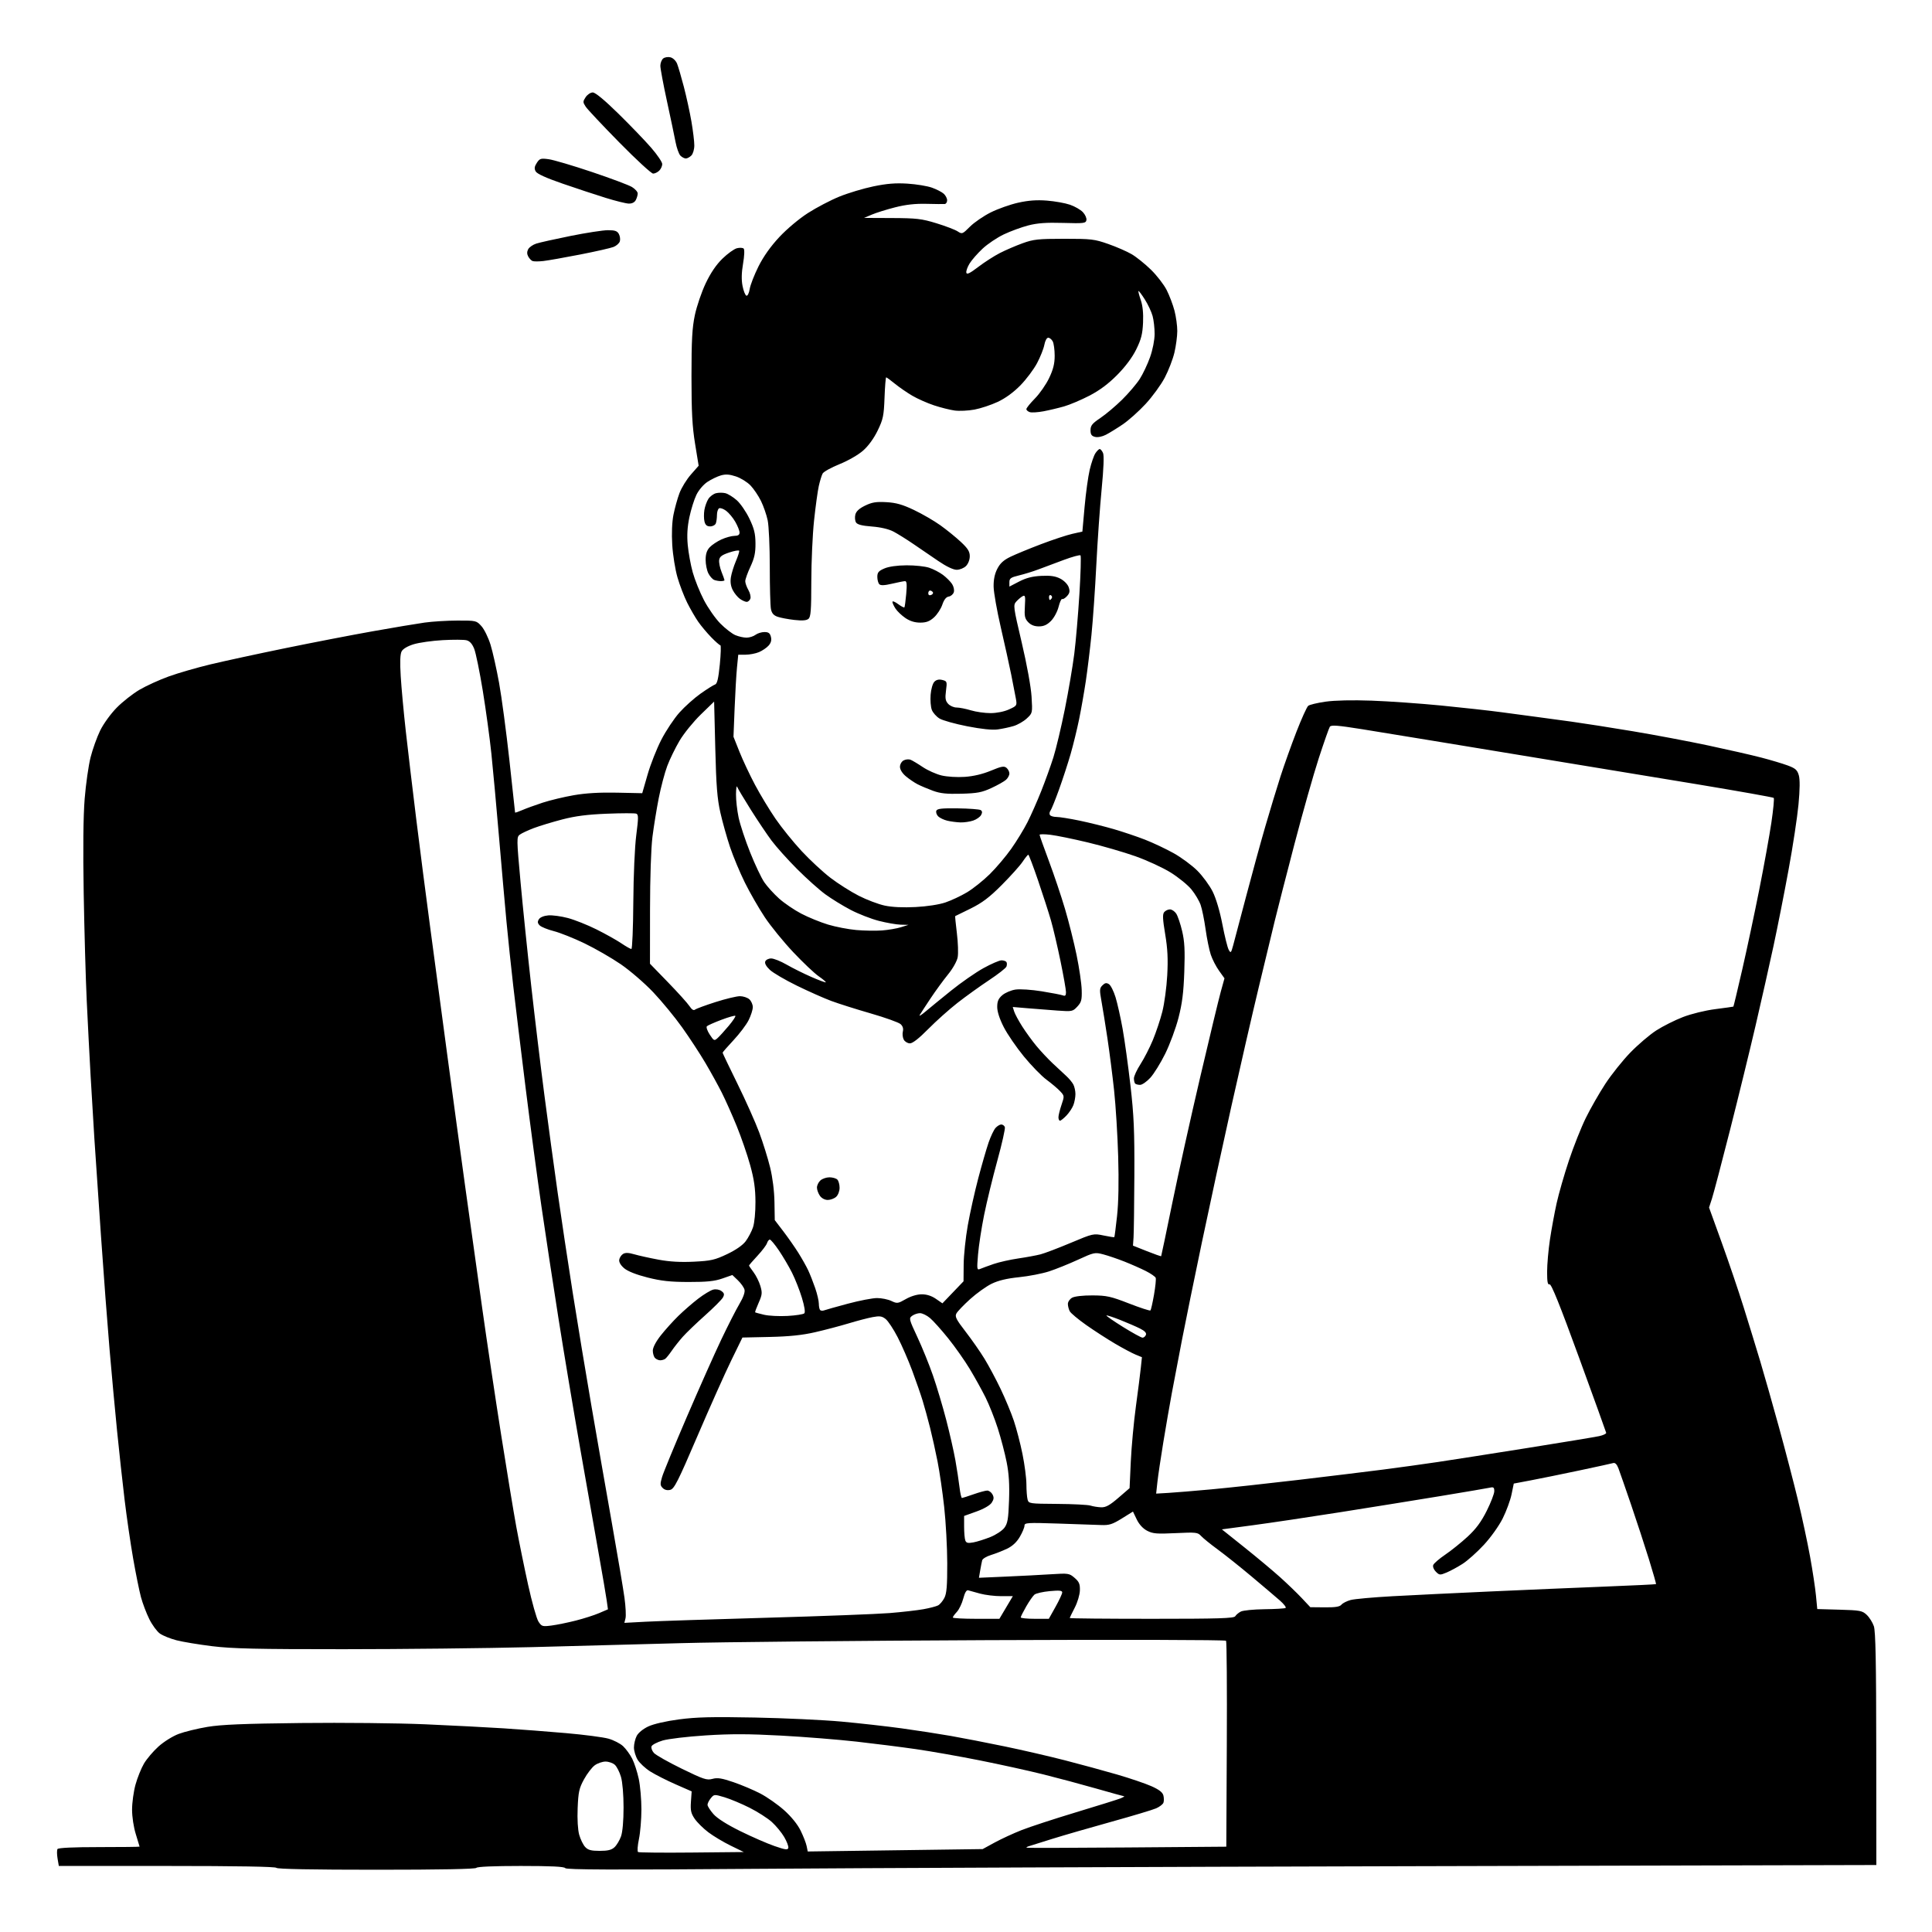 <svg version="1.1" xmlns="http://www.w3.org/2000/svg" xmlns:xlink="http://www.w3.org/1999/xlink" width="1024" height="1024" viewBox="0 0 1024 1024"><path stroke="none" fill="black" fill-rule="evenodd" d="M199.5,991.0C165.657,991.0 146.899,990.646 146.5,990.0C146.1,989.352 125.686,989.0 88.529,989.0L31.176,989.0L30.506,985.037C30.138,982.857 30.125,980.607 30.477,980.037C30.887,979.373 38.838,979.0 52.559,979.0C64.352,979.0 73.994,978.888 73.987,978.75C73.98,978.612 73.08,975.647 71.987,972.161C70.835,968.485 70,963.014 70,959.139C70,955.464 70.824,949.486 71.83,945.856C72.837,942.225 74.851,937.224 76.305,934.743C77.759,932.262 81.232,928.179 84.023,925.67C86.867,923.112 91.568,920.183 94.72,919.004C97.813,917.846 104.654,916.175 109.922,915.29C117.203,914.067 129.092,913.574 159.5,913.233C181.68,912.984 211.083,913.29 225.5,913.919C239.8,914.544 258.475,915.505 267.0,916.057C275.525,916.608 290.375,917.747 300.0,918.589C309.625,919.431 319.75,920.754 322.5,921.528C325.25,922.303 328.738,924.094 330.251,925.509C331.763,926.924 333.934,929.911 335.075,932.147C336.216,934.383 337.783,939.202 338.557,942.856C339.332,946.51 339.964,953.775 339.962,959.0C339.96,964.225 339.365,971.331 338.64,974.791C337.915,978.25 337.713,981.323 338.19,981.618C338.668,981.913 351.47,982.033 366.64,981.886L394.222,981.617L387.266,978.224C383.441,976.358 378.114,973.171 375.429,971.142C372.744,969.112 369.484,965.888 368.185,963.976C366.238,961.11 365.891,959.532 366.208,954.984L366.594,949.467L358.047,945.717C353.346,943.654 347.351,940.616 344.725,938.965C342.098,937.315 339.062,934.51 337.978,932.732C336.894,930.955 336.006,928.015 336.004,926.2C336.002,924.386 336.656,921.631 337.459,920.08C338.318,918.419 340.842,916.354 343.6,915.058C346.432,913.727 352.87,912.248 359.891,911.316C369.053,910.099 377.507,909.891 400.0,910.327C415.675,910.632 436.375,911.601 446.0,912.48C455.625,913.36 470.025,914.978 478.0,916.075C485.975,917.173 497.675,918.979 504.0,920.089C510.325,921.199 523.15,923.694 532.5,925.633C541.85,927.572 556.25,930.897 564.5,933.021C572.75,935.146 585.125,938.517 592.0,940.514C598.875,942.511 607.095,945.302 610.267,946.716C614.358,948.541 616.206,949.973 616.625,951.642C616.95,952.936 616.956,954.672 616.639,955.499C616.321,956.326 614.585,957.656 612.781,958.453C610.976,959.251 600.275,962.462 589.0,965.589C577.725,968.715 563.55,972.819 557.5,974.708C551.45,976.597 545.873,978.346 545.107,978.595C544.341,978.843 543.891,979.173 544.107,979.327C544.323,979.481 568.23,979.422 597.233,979.196L649.966,978.785L650.233,924.642C650.38,894.864 650.2,870.11 649.833,869.633C649.459,869.146 593.929,869.006 523.333,869.313C454.125,869.614 381.075,870.33 361.0,870.904C340.925,871.479 305.15,872.431 281.5,873.02C257.85,873.609 213.075,874.099 182.0,874.108C136.19,874.121 123.04,873.821 112.5,872.522C105.35,871.642 96.818,870.227 93.539,869.378C90.261,868.53 86.309,866.932 84.758,865.828C83.207,864.723 80.674,861.273 79.129,858.16C77.584,855.047 75.594,849.8 74.707,846.5C73.819,843.2 71.955,833.975 70.564,826.0C69.172,818.025 67.141,804.075 66.049,795.0C64.957,785.925 63.161,769.5 62.059,758.5C60.957,747.5 59.153,727.925 58.05,715.0C56.946,702.075 54.907,675.075 53.517,655.0C52.127,634.925 50.554,611.75 50.021,603.5C49.488,595.25 48.583,580.175 48.009,570.0C47.436,559.825 46.52,542.05 45.975,530.5C45.429,518.95 44.703,493.3 44.361,473.5C43.956,450.001 44.134,432.602 44.874,423.395C45.497,415.637 46.909,405.737 48.01,401.395C49.111,397.053 51.404,390.653 53.107,387.172C54.842,383.625 58.684,378.32 61.851,375.099C64.958,371.939 70.425,367.642 74.0,365.551C77.575,363.46 84.55,360.29 89.5,358.505C94.45,356.721 104.35,353.859 111.5,352.144C118.65,350.43 136.425,346.58 151.0,343.59C165.575,340.599 186.5,336.552 197.5,334.597C208.5,332.642 220.875,330.568 225.0,329.987C229.125,329.406 237.0,328.922 242.5,328.912C252.364,328.893 252.537,328.934 255.196,331.902C256.679,333.557 258.836,337.968 259.991,341.705C261.145,345.442 263.188,354.575 264.532,362C265.875,369.425 268.33,387.822 269.987,402.881C271.644,417.941 273,430.434 273.0,430.645C273.0,430.855 274.688,430.291 276.75,429.392C278.812,428.492 283.704,426.71 287.62,425.432C291.537,424.153 298.962,422.373 304.12,421.476C310.48,420.37 317.83,419.937 326.949,420.129L340.397,420.413L343.234,410.547C344.794,405.12 348.078,396.795 350.531,392.045C352.984,387.295 357.286,380.834 360.092,377.687C362.897,374.539 367.961,370.008 371.346,367.616C374.731,365.225 378.175,363.059 379.0,362.803C380.11,362.457 380.764,359.693 381.516,352.168C382.075,346.576 382.204,342.0 381.803,342.0C381.402,342.0 379.217,340.087 376.947,337.75C374.677,335.413 371.57,331.7 370.043,329.5C368.515,327.3 365.91,322.8 364.254,319.5C362.597,316.2 360.264,310.125 359.068,306.0C357.872,301.875 356.629,294.14 356.305,288.811C355.936,282.75 356.177,276.775 356.948,272.856C357.626,269.41 359.055,264.254 360.124,261.398C361.192,258.542 363.919,254.101 366.184,251.528L370.301,246.851L368.4,235.176C366.91,226.021 366.5,218.319 366.5,199.5C366.5,180.259 366.855,173.815 368.292,167.0C369.277,162.325 371.852,154.771 374.014,150.212C376.649,144.655 379.581,140.331 382.912,137.086C385.644,134.424 389.097,131.942 390.585,131.568C392.072,131.195 393.686,131.286 394.171,131.771C394.68,132.28 394.541,135.642 393.84,139.726C393.013,144.552 392.925,148.317 393.564,151.575C394.079,154.202 395.002,156.514 395.616,156.714C396.247,156.919 397.003,155.38 397.356,153.174C397.699,151.027 399.796,145.644 402.015,141.211C404.662,135.921 408.455,130.574 413.047,125.657C417.084,121.334 423.513,115.939 428.245,112.903C432.756,110.01 440.23,106.1 444.855,104.215C449.479,102.329 457.591,99.889 462.881,98.791C470.038,97.306 474.676,96.933 481.0,97.334C485.675,97.63 491.503,98.588 493.95,99.463C496.398,100.337 499.211,101.786 500.2,102.681C501.19,103.577 502,105.14 502.0,106.155C502.0,107.17 501.438,108.057 500.75,108.126C500.062,108.195 495.675,108.156 491.0,108.038C485.067,107.889 480.044,108.452 474.366,109.904C469.893,111.047 464.37,112.774 462.092,113.742L457.952,115.5L472.726,115.565C485.815,115.623 488.504,115.938 496.301,118.326C501.142,119.808 506.205,121.743 507.553,122.626C509.931,124.185 510.123,124.112 514.099,120.137C516.351,117.884 521.299,114.488 525.093,112.59C528.888,110.691 535.441,108.371 539.656,107.433C545.103,106.221 549.514,105.901 554.91,106.326C559.084,106.655 564.581,107.639 567.124,108.513C569.666,109.387 572.745,111.164 573.964,112.462C575.183,113.76 576.02,115.649 575.824,116.661C575.497,118.348 574.477,118.471 563.484,118.15C554.567,117.89 549.836,118.231 545.0,119.481C541.425,120.406 535.598,122.541 532.051,124.227C528.504,125.913 523.438,129.316 520.794,131.79C518.149,134.263 515.055,137.793 513.918,139.633C512.78,141.474 511.996,143.67 512.175,144.513C512.418,145.662 514.005,144.9 518.5,141.473C521.8,138.958 526.975,135.635 530.0,134.09C533.025,132.544 538.425,130.22 542.0,128.926C547.767,126.838 550.249,126.571 564.0,126.562C578.374,126.552 580.073,126.752 587.39,129.315C591.73,130.836 597.323,133.277 599.819,134.74C602.315,136.203 606.915,139.902 610.041,142.961C613.166,146.019 616.915,150.872 618.37,153.744C619.826,156.616 621.688,161.544 622.508,164.693C623.329,167.843 623.993,172.688 623.985,175.46C623.977,178.232 623.292,183.379 622.463,186.897C621.633,190.415 619.328,196.39 617.339,200.175C615.35,203.959 610.789,210.225 607.202,214.099C603.616,217.972 598.166,222.845 595.091,224.926C592.016,227.008 587.989,229.488 586.142,230.437C584.17,231.451 581.798,231.915 580.392,231.562C578.545,231.099 578.0,230.289 578.0,228.008C578,225.559 578.898,224.449 583.25,221.521C586.138,219.578 591.318,215.21 594.763,211.813C598.207,208.416 602.409,203.48 604.1,200.844C605.791,198.209 608.251,193.003 609.566,189.276C610.961,185.325 611.964,180.207 611.973,177.0C611.982,173.975 611.501,169.7 610.904,167.5C610.308,165.3 608.452,161.345 606.781,158.712C605.11,156.079 603.596,154.071 603.416,154.251C603.236,154.431 603.783,156.586 604.633,159.039C605.657,161.998 606.063,166.033 605.838,171.022C605.566,177.065 604.857,179.85 602.227,185.19C600.126,189.459 596.514,194.302 592.135,198.725C587.456,203.451 582.832,206.902 577.407,209.716C573.058,211.972 567.025,214.529 564.0,215.397C560.975,216.266 556.055,217.436 553.066,217.997C550.077,218.559 546.815,218.759 545.816,218.442C544.817,218.125 544.0,217.4 544.0,216.832C544.0,216.264 546.049,213.721 548.553,211.181C551.058,208.641 554.433,203.784 556.053,200.388C558.244,195.799 559.0,192.758 559,188.541C559,185.421 558.534,181.998 557.965,180.934C557.395,179.87 556.321,179 555.576,179C554.802,179 553.925,180.606 553.527,182.75C553.144,184.812 551.407,189.188 549.666,192.473C547.925,195.758 543.956,201.049 540.847,204.23C537.223,207.938 532.903,211.087 528.81,213.002C525.299,214.645 519.743,216.486 516.463,217.094C513.183,217.701 508.475,217.925 506.0,217.591C503.525,217.256 498.59,216.017 495.034,214.838C491.477,213.658 486.302,211.365 483.534,209.742C480.765,208.118 476.624,205.262 474.332,203.395C472.039,201.528 469.951,200 469.692,200C469.433,200 469.041,204.838 468.821,210.75C468.462,220.371 468.081,222.202 465.192,228.181C463.174,232.356 460.274,236.349 457.458,238.828C454.888,241.09 449.51,244.182 444.944,246.023C440.54,247.798 436.515,250.037 436.001,250.999C435.486,251.96 434.577,254.926 433.98,257.591C433.383,260.255 432.248,268.524 431.458,275.967C430.668,283.41 430.017,297.882 430.011,308.128C430.002,323.495 429.736,326.974 428.493,328.006C427.436,328.883 425.198,329.054 421.003,328.58C417.712,328.208 413.717,327.449 412.123,326.893C410.034,326.165 409.056,325.029 408.613,322.817C408.276,321.13 408,311.053 408.0,300.424C408,289.795 407.502,278.714 406.892,275.799C406.283,272.885 404.677,268.25 403.323,265.5C401.969,262.75 399.464,259.048 397.756,257.272C396.048,255.497 392.589,253.36 390.068,252.523C386.654,251.389 384.616,251.25 382.074,251.979C380.198,252.517 376.994,254.062 374.953,255.412C372.824,256.821 370.326,259.76 369.094,262.306C367.913,264.746 366.247,270.063 365.393,274.122C364.307,279.283 364.043,283.714 364.516,288.868C364.888,292.92 366.079,299.433 367.162,303.34C368.244,307.248 370.916,313.877 373.098,318.071C375.28,322.265 379.188,327.845 381.783,330.471C384.377,333.096 387.948,335.865 389.718,336.622C391.488,337.38 394.188,337.986 395.718,337.968C397.248,337.951 399.374,337.276 400.441,336.468C401.509,335.661 403.638,335.0 405.172,335C407.326,335 408.107,335.579 408.599,337.54C409.04,339.294 408.658,340.73 407.369,342.178C406.341,343.332 404.052,344.889 402.282,345.638C400.512,346.387 397.315,347 395.177,347L391.289,347L390.622,353.75C390.255,357.463 389.686,367.25 389.358,375.5L388.762,390.5L391.949,398.5C393.702,402.9 397.409,410.775 400.186,416.0C402.964,421.225 407.862,429.325 411.071,434.0C414.279,438.675 420.5,446.37 424.895,451.1C429.29,455.83 436.174,462.213 440.193,465.284C444.212,468.355 450.953,472.628 455.173,474.781C459.394,476.933 465.593,479.277 468.95,479.989C472.872,480.822 478.706,481.094 485.276,480.751C491.373,480.433 497.771,479.446 501.127,478.306C504.221,477.254 509.353,474.843 512.53,472.947C515.707,471.051 521.11,466.745 524.537,463.379C527.963,460.012 533.111,453.937 535.975,449.879C538.839,445.82 542.713,439.482 544.582,435.793C546.452,432.105 549.734,424.68 551.875,419.293C554.017,413.907 556.925,405.832 558.337,401.349C559.75,396.866 562.476,385.391 564.397,375.849C566.317,366.307 568.566,353.1 569.394,346.5C570.223,339.9 571.448,325.612 572.116,314.75C572.785,303.887 573.044,294.71 572.691,294.357C572.338,294.004 568.325,295.099 563.774,296.791C559.223,298.483 553.186,300.74 550.358,301.808C547.529,302.875 542.917,304.3 540.108,304.974C535.759,306.017 535.0,306.549 535.0,308.552L535.0,310.904L540.163,308.226C543.864,306.305 547.19,305.455 551.913,305.22C556.798,304.978 559.402,305.36 561.989,306.697C563.967,307.719 565.887,309.678 566.422,311.22C567.164,313.36 566.978,314.367 565.549,315.946C564.55,317.05 563.395,317.744 562.982,317.489C562.569,317.234 561.709,319.099 561.07,321.634C560.421,324.212 558.641,327.513 557.032,329.122C554.946,331.208 553.18,332.0 550.616,332C548.243,332 546.378,331.259 544.954,329.75C543.152,327.842 542.887,326.561 543.207,321.326C543.534,315.985 543.375,315.264 542.031,315.983C541.177,316.441 539.669,317.708 538.682,318.799C536.946,320.717 537.042,321.447 541.552,340.642C544.298,352.324 546.436,364.09 546.747,369.221C547.273,377.929 547.27,377.946 544.231,380.784C542.557,382.348 539.404,384.162 537.223,384.815C535.043,385.468 531.248,386.278 528.791,386.615C525.893,387.012 520.224,386.425 512.646,384.943C506.223,383.687 499.614,381.836 497.959,380.829C496.304,379.823 494.472,377.762 493.887,376.25C493.303,374.737 493.015,371.115 493.249,368.199C493.488,365.208 494.361,362.21 495.252,361.32C496.314,360.257 497.686,359.955 499.446,360.397C501.952,361.026 502.034,361.264 501.399,366.052C500.864,370.082 501.082,371.433 502.523,373.025C503.506,374.111 505.519,375 506.996,375C508.473,375 511.891,375.67 514.591,376.489C517.291,377.308 521.975,377.973 525.0,377.967C528.297,377.961 532.222,377.174 534.8,376.004C539.003,374.097 539.085,373.967 538.436,370.276C538.071,368.199 536.954,362.45 535.954,357.5C534.953,352.55 532.472,341.3 530.439,332.5C528.406,323.7 526.696,314.025 526.638,311.0C526.568,307.268 527.19,304.214 528.576,301.5C530.074,298.564 531.932,296.863 535.559,295.105C538.276,293.788 545.583,290.778 551.796,288.417C558.009,286.055 565.475,283.59 568.387,282.938L573.682,281.753L574.857,268.627C575.504,261.407 576.721,252.577 577.562,249.005C578.403,245.433 579.756,241.495 580.569,240.255C581.381,239.015 582.417,238 582.87,238C583.324,238 584.113,238.938 584.624,240.084C585.227,241.435 584.967,248.213 583.887,259.334C582.97,268.775 581.701,286.85 581.067,299.5C580.433,312.15 579.276,328.8 578.496,336.5C577.716,344.2 576.37,355.225 575.504,361.0C574.638,366.775 573.051,375.817 571.978,381.093C570.904,386.37 568.873,394.695 567.464,399.593C566.054,404.492 563.279,413.0 561.295,418.5C559.312,424.0 557.27,429.043 556.758,429.706C556.247,430.37 556.118,431.382 556.473,431.956C556.828,432.53 558.392,433.0 559.949,433C561.506,433 566.992,433.874 572.14,434.943C577.288,436.011 585.475,438.045 590.334,439.463C595.193,440.88 602.618,443.382 606.834,445.022C611.05,446.662 617.862,449.873 621.971,452.158C626.081,454.443 631.775,458.645 634.626,461.495C637.477,464.346 641.132,469.338 642.749,472.589C644.527,476.164 646.555,482.998 647.88,489.882C649.085,496.141 650.592,502.216 651.23,503.382C652.305,505.345 652.48,505.17 653.618,501.0C654.294,498.525 657.389,486.825 660.495,475.0C663.602,463.175 668.171,446.525 670.649,438.0C673.128,429.475 676.748,417.55 678.694,411.5C680.641,405.45 684.446,394.805 687.151,387.844C689.855,380.884 692.654,374.702 693.371,374.107C694.088,373.512 698.235,372.516 702.587,371.895C707.496,371.194 716.765,370.989 727.0,371.356C736.075,371.681 752.725,372.851 764.0,373.956C775.275,375.062 789.675,376.663 796.0,377.515C802.325,378.367 810.65,379.481 814.5,379.989C818.35,380.498 826.675,381.626 833.0,382.498C839.325,383.369 853.95,385.661 865.5,387.591C877.05,389.52 894.982,392.901 905.348,395.104C915.715,397.306 928.343,400.185 933.411,401.502C938.478,402.819 944.832,404.716 947.531,405.717C951.625,407.238 952.596,408.097 953.405,410.917C954.047,413.155 953.991,418.377 953.24,426.397C952.617,433.054 950.248,448.625 947.976,461.0C945.704,473.375 942.101,491.6 939.97,501.5C937.839,511.4 933.583,530.3 930.512,543.5C927.441,556.7 921.329,581.675 916.93,599.0C912.532,616.325 908.235,632.642 907.383,635.26L905.833,640.019L912.524,658.53C916.204,668.711 921.431,684.119 924.139,692.771C926.848,701.422 930.815,714.35 932.956,721.5C935.097,728.65 939.57,744.4 942.898,756.5C946.225,768.6 950.741,785.925 952.933,795.0C955.125,804.075 958.02,817.575 959.366,825.0C960.713,832.425 962.123,841.726 962.5,845.668L963.187,852.837L975.016,853.168C985.884,853.473 987.052,853.695 989.393,855.897C990.795,857.215 992.497,859.915 993.176,861.897C994.101,864.596 994.422,880.935 994.455,927.0L994.5,988.5L747.5,989.124C611.65,989.467 455.455,990.096 400.4,990.521C325.444,991.1 300.122,991.007 299.591,990.147C299.091,989.338 292.136,989.0 276.0,989.0C261.824,989.0 252.883,989.38 252.5,990.0C252.101,990.646 233.343,991.0 199.5,991.0zM317.85,981.0C322.193,981.0 324.142,980.517 325.718,979.048C326.87,977.975 328.418,975.387 329.157,973.298C329.983,970.961 330.5,965.075 330.5,958.0C330.5,951.24 329.937,944.563 329.134,941.8C328.383,939.215 326.914,936.328 325.871,935.383C324.828,934.439 322.613,933.667 320.949,933.667C319.285,933.667 316.703,934.564 315.212,935.661C313.72,936.759 311.167,940.096 309.537,943.078C306.956,947.802 306.522,949.76 306.169,958.293C305.922,964.256 306.244,969.801 306.992,972.473C307.668,974.885 309.089,977.791 310.149,978.93C311.669,980.562 313.3,981.0 317.85,981.0zM417.829,979.403C418.009,978.601 417.022,976.007 415.634,973.638C414.246,971.27 411.295,967.693 409.077,965.688C406.858,963.684 401.542,960.284 397.264,958.133C392.985,955.982 387.013,953.483 383.992,952.581C378.608,950.973 378.466,950.983 376.75,953.081C375.788,954.258 375.0,955.831 375.0,956.576C375.0,957.321 376.407,959.533 378.128,961.492C380.134,963.778 385.241,967.021 392.378,970.542C398.495,973.56 406.65,977.117 410.5,978.445C416.319,980.454 417.555,980.615 417.829,979.403zM474.479,980.687L520.84,980.05L527.17,976.594C530.651,974.693 537.078,971.725 541.451,969.999C545.824,968.273 558.874,964.002 570.451,960.509C582.028,957.015 592.625,953.7 594.0,953.142C595.375,952.583 596.185,952.098 595.8,952.063C595.416,952.029 588.776,950.19 581.046,947.978C573.315,945.766 560.681,942.382 552.969,940.458C545.257,938.533 530.072,935.19 519.224,933.029C508.376,930.868 493.2,928.193 485.5,927.084C477.8,925.976 463.625,924.182 454.0,923.098C444.375,922.015 426.375,920.577 414.0,919.905C396.898,918.975 387.301,918.951 374.0,919.803C364.248,920.428 354.152,921.629 351.198,922.516C348.282,923.392 345.64,924.776 345.327,925.591C345.014,926.407 345.586,927.99 346.599,929.11C347.612,930.229 354.255,933.983 361.361,937.453C372.919,943.096 374.632,943.664 377.61,942.842C380.266,942.109 382.514,942.459 388.72,944.575C392.999,946.034 399.425,948.752 403.0,950.615C406.575,952.478 412.244,956.452 415.599,959.446C419.362,962.805 422.699,966.922 424.313,970.195C425.751,973.113 427.196,976.81 427.524,978.412L428.119,981.324L474.479,980.687zM292.349,861.56C295.182,861.191 300.951,860.014 305.168,858.944C309.385,857.875 314.948,856.094 317.529,854.987L322.223,852.975L321.559,848.238C321.194,845.632 319.372,834.95 317.511,824.5C315.649,814.05 311.172,788.625 307.56,768.0C303.949,747.375 298.727,716.1 295.956,698.5C293.185,680.9 289.149,654.35 286.987,639.5C284.824,624.65 281.039,596.3 278.575,576.5C276.111,556.7 273.164,532.412 272.026,522.527C270.889,512.642 269.279,497.342 268.449,488.527C267.619,479.712 265.832,459.45 264.476,443.5C263.121,427.55 261.308,407.75 260.448,399.5C259.587,391.25 257.537,376.24 255.891,366.145C254.246,356.05 252.197,346.033 251.338,343.886C250.273,341.225 248.978,339.782 247.271,339.353C245.894,339.008 240.207,338.979 234.633,339.29C229.06,339.601 222.145,340.578 219.267,341.461C216.041,342.451 213.591,343.895 212.879,345.227C212.08,346.719 211.929,350.803 212.391,358.443C212.759,364.524 213.966,377.6 215.073,387.5C216.18,397.4 218.667,418.325 220.599,434.0C222.532,449.675 225.894,475.775 228.072,492.0C230.249,508.225 234.287,538.375 237.044,559.0C239.801,579.625 244.09,611.125 246.574,629.0C249.058,646.875 253.119,675.9 255.599,693.5C258.078,711.1 262.583,741.229 265.609,760.454C268.634,779.679 272.254,801.644 273.653,809.265C275.052,816.887 277.863,830.688 279.901,839.936C281.938,849.183 284.414,857.982 285.401,859.49C287.092,862.07 287.501,862.192 292.349,861.56zM342.212,859.544C348.421,859.211 377.35,858.262 406.5,857.437C435.65,856.611 464.9,855.497 471.5,854.961C478.1,854.426 486.188,853.503 489.474,852.909C492.759,852.316 496.242,851.406 497.213,850.886C498.185,850.366 499.679,848.587 500.535,846.933C501.749,844.585 502.083,840.551 502.059,828.541C502.041,820.08 501.316,806.709 500.448,798.829C499.58,790.948 497.995,780.06 496.926,774.633C495.857,769.206 494.059,761.106 492.93,756.633C491.801,752.16 490.054,745.798 489.047,742.496C488.041,739.194 485.544,731.994 483.5,726.496C481.455,720.998 477.975,713.001 475.766,708.724C473.558,704.448 470.692,700.117 469.399,699.099C467.454,697.569 466.262,697.396 462.507,698.098C460.01,698.564 454.262,700.066 449.734,701.436C445.205,702.805 437.225,704.907 432.0,706.106C425.202,707.666 418.377,708.376 408.0,708.604L393.5,708.921L387.5,721.216C384.2,727.979 376.145,746.005 369.6,761.274C359.35,785.187 357.362,789.122 355.265,789.648C353.698,790.042 352.266,789.694 351.244,788.673C349.871,787.299 349.829,786.509 350.929,782.793C351.629,780.432 357.523,766.125 364.028,751.0C370.533,735.875 378.749,717.425 382.286,710.0C385.823,702.575 390.161,694.066 391.927,691.09C393.949,687.682 394.94,684.897 394.605,683.562C394.313,682.398 392.744,680.171 391.119,678.614L388.165,675.784L382.833,677.642C378.719,679.075 374.643,679.495 365.0,679.479C355.218,679.462 350.472,678.944 343.17,677.097C337.273,675.605 332.747,673.817 330.868,672.236C329.016,670.677 328.01,668.975 328.198,667.719C328.364,666.611 329.268,665.223 330.207,664.634C331.438,663.863 333.113,663.913 336.207,664.813C338.568,665.499 344.325,666.774 349.0,667.644C354.863,668.736 360.683,669.071 367.758,668.721C376.831,668.273 378.865,667.811 385.369,664.723C390.037,662.506 393.641,660.001 395.237,657.865C396.621,656.014 398.361,652.7 399.106,650.5C399.888,648.189 400.438,642.488 400.408,637.0C400.37,629.814 399.683,625.064 397.59,617.5C396.068,612.0 392.859,602.695 390.46,596.822C388.061,590.95 384.51,582.991 382.569,579.136C380.627,575.281 376.699,568.161 373.839,563.314C370.979,558.466 365.457,550.031 361.569,544.569C357.681,539.107 350.775,530.711 346.222,525.91C341.67,521.109 333.94,514.438 329.046,511.086C324.151,507.733 315.501,502.75 309.823,500.012C304.145,497.274 296.815,494.351 293.534,493.516C290.253,492.68 286.886,491.314 286.051,490.48C284.9,489.328 284.795,488.545 285.618,487.231C286.268,486.194 288.266,485.369 290.601,485.172C292.746,484.992 297.425,485.622 301.0,486.572C304.575,487.522 311.375,490.23 316.112,492.59C320.849,494.951 326.764,498.258 329.257,499.941C331.75,501.623 334.175,502.998 334.645,502.995C335.115,502.992 335.576,491.855 335.668,478.245C335.765,463.949 336.426,448.918 337.234,442.648C338.437,433.313 338.436,431.721 337.222,431.255C336.446,430.957 329.441,430.97 321.655,431.283C311.298,431.7 304.951,432.516 298.0,434.326C292.775,435.685 285.998,437.744 282.94,438.9C279.882,440.056 276.558,441.603 275.553,442.338C273.786,443.63 273.797,444.46 275.906,467.587C277.105,480.739 279.648,505.45 281.555,522.5C283.463,539.55 286.61,565.65 288.548,580.5C290.486,595.35 293.639,618.525 295.555,632.0C297.471,645.475 301.06,669.325 303.53,685.0C306.001,700.675 310.46,727.675 313.441,745.0C316.421,762.325 321.331,790.45 324.352,807.5C327.373,824.55 330.361,842.283 330.992,846.907C331.622,851.53 331.865,856.401 331.531,857.731L330.924,860.149L342.212,859.544zM517.35,858.0L529.7,858.0L533.261,852.0L536.822,846.0L530.629,846.0C527.223,846.0 522.2,845.392 519.468,844.649C516.736,843.905 513.892,843.118 513.148,842.899C512.25,842.634 511.376,844.104 510.545,847.279C509.857,849.907 508.328,853.086 507.147,854.343C505.966,855.6 505.0,856.937 505.0,857.314C505.0,857.692 510.557,858.0 517.35,858.0zM548.451,858.0L555.902,858.0L559.451,851.654C561.403,848.164 563.0,844.723 563.0,844.009C563.0,843.013 561.459,842.855 556.385,843.329C552.747,843.668 549.104,844.499 548.29,845.174C547.477,845.849 545.508,848.674 543.915,851.451C542.322,854.228 541.015,856.837 541.009,857.25C541.004,857.663 544.353,858.0 548.451,858.0zM610.45,858.0C645.93,858.0 654.047,857.752 654.7,856.646C655.14,855.901 656.465,854.786 657.644,854.168C658.823,853.549 664.448,852.988 670.144,852.921C675.84,852.854 680.897,852.556 681.381,852.259C681.866,851.963 680.516,850.19 678.381,848.319C676.247,846.449 669.55,840.762 663.5,835.682C657.45,830.602 649.332,824.123 645.461,821.284C641.589,818.446 637.588,815.203 636.57,814.077C634.846,812.173 633.921,812.07 623.109,812.592C613.103,813.075 611.017,812.9 608.0,811.326C605.788,810.172 603.763,807.967 602.497,805.332L600.494,801.163L594.585,804.832C589.576,807.942 587.903,808.469 583.588,808.298C580.79,808.187 570.513,807.834 560.75,807.513C544.496,806.98 543.0,807.074 543.0,808.628C543.0,809.561 541.881,812.233 540.514,814.566C538.858,817.393 536.606,819.488 533.764,820.845C531.419,821.966 527.583,823.47 525.239,824.188C522.895,824.906 520.797,826.17 520.576,826.997C520.355,827.824 519.879,830.245 519.518,832.378L518.861,836.256L533.181,835.63C541.056,835.286 551.804,834.729 557.065,834.391C566.266,833.801 566.741,833.873 569.551,836.29C571.952,838.355 572.452,839.536 572.363,842.929C572.302,845.244 571.101,849.279 569.627,852.12C568.182,854.906 567.0,857.368 567.0,857.592C567.0,857.817 586.553,858.0 610.45,858.0zM702.128,851.925C707.742,851.98 710.082,851.606 710.994,850.507C711.675,849.686 713.874,848.572 715.88,848.032C717.885,847.492 727.845,846.593 738.013,846.034C748.181,845.475 771.575,844.337 790.0,843.506C808.425,842.674 835.641,841.517 850.481,840.933C865.32,840.349 877.577,839.757 877.717,839.616C877.858,839.475 876.171,833.541 873.969,826.43C871.766,819.318 867.506,806.3 864.502,797.5C861.499,788.7 858.483,780.038 857.802,778.252C856.982,776.102 856.045,775.156 855.032,775.452C854.189,775.699 846.075,777.472 837.0,779.392C827.925,781.312 816.412,783.658 811.417,784.604L802.333,786.324L801.147,792.067C800.495,795.225 798.387,800.956 796.462,804.802C794.483,808.759 790.153,814.832 786.489,818.789C782.928,822.635 777.868,827.16 775.245,828.843C772.622,830.526 768.798,832.604 766.747,833.461C763.23,834.931 762.906,834.906 761.032,833.032C759.899,831.899 759.304,830.371 759.648,829.475C759.98,828.611 762.866,826.128 766.062,823.958C769.259,821.787 774.596,817.491 777.922,814.412C782.318,810.342 785.066,806.621 787.985,800.791C790.193,796.378 792.0,791.687 792.0,790.365C792.0,788.387 791.602,788.053 789.75,788.476C788.513,788.758 776.7,790.77 763.5,792.945C750.3,795.121 726.29,798.984 710.144,801.531C693.998,804.078 673.325,807.16 664.203,808.38L647.619,810.597L659.559,820.134C666.127,825.38 674.65,832.504 678.5,835.967C682.35,839.429 687.525,844.419 690.0,847.056L694.5,851.849L702.128,851.925zM515.89,817.502C517.875,817.134 521.934,815.859 524.909,814.667C527.883,813.475 531.234,811.262 532.354,809.75C534.059,807.447 534.459,805.086 534.81,795.239C535.111,786.79 534.756,781.089 533.549,774.99C532.625,770.32 530.514,762.259 528.859,757.075C527.203,751.891 524.257,744.466 522.312,740.575C520.367,736.684 516.603,729.9 513.947,725.5C511.292,721.1 506.168,713.828 502.562,709.341C498.955,704.853 494.619,700.016 492.925,698.591C491.232,697.166 488.842,696.0 487.614,696.0C486.387,696.0 484.529,696.624 483.487,697.386C481.663,698.72 481.766,699.145 486.212,708.636C488.753,714.061 492.472,723.225 494.476,729.0C496.481,734.775 499.641,745.35 501.499,752.5C503.358,759.65 505.554,769.325 506.38,774.0C507.206,778.675 508.185,785.087 508.556,788.25C508.927,791.413 509.516,793.985 509.865,793.967C510.214,793.949 512.975,793.064 516.0,792.0C519.025,790.936 522.272,790.051 523.215,790.033C524.158,790.015 525.427,790.93 526.036,792.067C526.891,793.665 526.796,794.662 525.618,796.46C524.698,797.865 521.501,799.716 517.547,801.134L511.0,803.482L511.0,809.159C511.0,812.282 511.288,815.587 511.64,816.503C512.145,817.821 513.036,818.03 515.89,817.502zM583.665,798.9C586.11,798.977 588.177,797.837 592.764,793.88L598.699,788.759L599.348,774.63C599.705,766.858 600.916,753.75 602.039,745.5C603.162,737.25 604.343,727.99 604.663,724.922L605.247,719.345L601.873,717.961C600.018,717.199 595.125,714.593 591.0,712.169C586.875,709.744 580.011,705.308 575.747,702.31C571.483,699.311 567.546,696.02 566.997,694.995C566.449,693.97 566.0,692.218 566.0,691.101C566.0,689.984 567.013,688.505 568.25,687.814C569.583,687.07 573.965,686.573 579.0,686.596C586.56,686.631 588.703,687.103 598.373,690.861C604.354,693.185 609.479,694.854 609.763,694.57C610.047,694.287 610.892,690.555 611.64,686.277C612.389,682 612.798,677.956 612.548,677.291C612.298,676.626 609.935,674.993 607.297,673.662C604.659,672.331 599.575,670.084 596.0,668.669C592.425,667.254 587.401,665.541 584.835,664.863C580.318,663.67 579.891,663.759 571.335,667.691C566.476,669.925 559.575,672.703 556.0,673.866C552.425,675.029 545.271,676.414 540.103,676.944C533.605,677.611 529.115,678.688 525.547,680.433C522.71,681.821 517.592,685.487 514.175,688.58C510.758,691.672 507.488,695.087 506.909,696.17C506.021,697.829 506.787,699.341 511.792,705.819C515.056,710.043 519.558,716.496 521.797,720.158C524.035,723.82 527.882,731.02 530.345,736.158C532.809,741.296 535.96,748.875 537.348,753.0C538.736,757.125 540.801,765.071 541.936,770.657C543.071,776.243 544.006,783.443 544.014,786.657C544.021,789.871 544.299,793.513 544.63,794.75C545.22,796.952 545.557,797.002 560.367,797.1C568.69,797.155 576.625,797.56 578.0,798.0C579.375,798.44 581.924,798.845 583.665,798.9zM619.141,791.275C622.638,791.072 632.925,790.225 642.0,789.393C651.075,788.56 671.775,786.312 688.0,784.397C704.225,782.482 724.475,780.016 733.0,778.917C741.525,777.818 754.575,776.012 762.0,774.904C769.425,773.797 790.851,770.446 809.613,767.458C828.374,764.47 845.474,761.643 847.613,761.175C849.751,760.707 851.416,759.914 851.314,759.412C851.212,758.911 844.707,740.887 836.857,719.361C826.769,691.692 822.207,680.367 821.293,680.718C820.31,681.095 820.0,679.507 820.0,674.1C820.0,670.188 820.679,662.469 821.508,656.947C822.337,651.426 823.933,642.766 825.054,637.704C826.175,632.642 829.101,622.469 831.557,615.098C834.013,607.727 838.03,597.602 840.485,592.598C842.939,587.594 847.594,579.45 850.83,574.5C854.066,569.55 860.04,562.071 864.107,557.88C868.173,553.689 874.36,548.416 877.856,546.162C881.351,543.908 887.709,540.715 891.984,539.066C896.444,537.347 903.752,535.556 909.129,534.865C914.283,534.203 918.6,533.6 918.723,533.525C918.845,533.449 920.955,524.638 923.412,513.944C925.869,503.25 929.934,484.15 932.447,471.5C934.959,458.85 937.848,442.875 938.867,436.0C939.886,429.125 940.445,423.232 940.11,422.904C939.774,422.576 921.5,419.324 899.5,415.677C877.5,412.03 841.5,406.102 819.5,402.503C797.5,398.904 770.275,394.424 759.0,392.547C747.725,390.671 731.115,387.959 722.089,386.52C708.852,384.411 705.514,384.156 704.832,385.202C704.368,385.916 701.731,393.424 698.972,401.886C696.213,410.348 690.414,430.823 686.085,447.386C681.755,463.949 677.067,482.225 675.666,488.0C674.265,493.775 670.414,509.75 667.108,523.5C663.801,537.25 657.282,565.6 652.621,586.5C647.96,607.4 640.942,639.8 637.024,658.5C633.107,677.2 628.373,700.375 626.504,710.0C624.635,719.625 622.189,732.45 621.07,738.5C619.95,744.55 617.925,756.25 616.569,764.5C615.214,772.75 613.807,782.232 613.443,785.572L612.782,791.643L619.141,791.275zM349.95,720.985C349.097,720.993 347.86,720.46 347.2,719.8C346.54,719.14 346.0,717.38 346.0,715.89C346.0,714.221 347.614,711.127 350.197,707.84C352.506,704.903 356.694,700.25 359.505,697.5C362.316,694.75 367.065,690.622 370.058,688.328C373.051,686.033 376.625,683.875 378.0,683.533C379.476,683.166 381.269,683.473 382.377,684.285C383.883,685.387 384.041,686.056 383.175,687.673C382.582,688.781 378.307,693.068 373.676,697.2C369.044,701.332 363.705,706.465 361.811,708.606C359.918,710.748 357.295,714.075 355.982,716.0C354.67,717.925 353.125,719.831 352.548,720.235C351.972,720.639 350.803,720.976 349.95,720.985zM605.571,709.0C606.239,709.0 607.044,708.327 607.36,707.504C607.751,706.487 606.744,705.41 604.217,704.143C602.173,703.117 597.419,701.059 593.654,699.569C589.888,698.079 586.639,697.028 586.433,697.234C586.227,697.44 590.175,700.171 595.207,703.304C600.238,706.437 604.902,709.0 605.571,709.0zM417.433,697.475C421.796,697.233 425.788,696.612 426.304,696.096C426.889,695.511 426.407,692.408 425.027,687.864C423.809,683.853 421.443,677.855 419.769,674.535C418.096,671.216 414.971,665.913 412.826,662.75C410.681,659.587 408.523,657.0 408.03,657.0C407.538,657.0 406.864,657.855 406.532,658.899C406.2,659.944 403.92,662.956 401.465,665.593C399.009,668.229 397.0,670.555 397.0,670.76C397.0,670.965 398.081,672.566 399.403,674.317C400.724,676.068 402.35,679.345 403.016,681.6C404.085,685.219 403.978,686.262 402.101,690.504C400.932,693.147 400.094,695.42 400.238,695.555C400.382,695.69 402.525,696.277 405.0,696.858C407.475,697.44 413.07,697.718 417.433,697.475zM436.819,694.516C437.602,694.215 443.251,692.627 449.372,690.986C455.492,689.345 462.457,688.002 464.849,688.002C467.241,688.001 470.654,688.691 472.434,689.536C475.502,690.992 475.9,690.94 480.085,688.548C482.776,687.009 486.073,686.019 488.528,686.012C491.161,686.004 493.759,686.83 496.028,688.397L499.5,690.793L505.096,684.956L510.691,679.12L510.761,670.252C510.799,665.374 511.784,656.01 512.95,649.442C514.116,642.874 516.614,631.65 518.502,624.5C520.389,617.35 522.852,608.831 523.975,605.57C525.098,602.308 526.757,598.821 527.663,597.82C528.569,596.819 529.929,596.0 530.686,596.0C531.443,596.0 532.3,596.619 532.591,597.376C532.881,598.133 531.091,606.131 528.612,615.148C526.132,624.166 522.971,637.159 521.587,644.022C520.203,650.885 518.758,660.288 518.377,664.918C517.717,672.946 517.773,673.298 519.592,672.526C520.642,672.08 523.819,670.917 526.653,669.941C529.488,668.965 535.338,667.648 539.653,667.015C543.969,666.381 549.3,665.397 551.5,664.828C553.7,664.258 560.9,661.521 567.5,658.744C579.342,653.763 579.572,653.712 584.931,654.834C587.919,655.459 590.476,655.857 590.614,655.719C590.752,655.581 591.404,650.525 592.064,644.484C592.838,637.383 593.05,626.252 592.663,613.0C592.334,601.725 591.362,585.975 590.503,578.0C589.644,570.025 588.063,557.65 586.989,550.5C585.916,543.35 584.487,534.458 583.814,530.74C582.715,524.67 582.766,523.805 584.314,522.257C585.643,520.929 586.432,520.783 587.759,521.62C588.706,522.217 590.285,525.349 591.269,528.58C592.253,531.811 593.931,539.305 594.998,545.233C596.066,551.16 597.935,564.671 599.153,575.255C600.985,591.178 601.344,599.419 601.234,623.0C601.161,638.675 600.966,653.459 600.801,655.853L600.5,660.206L607.877,663.142C611.935,664.757 615.34,665.948 615.443,665.789C615.547,665.63 618.211,652.9 621.364,637.5C624.516,622.1 631.141,592.223 636.084,571.106C641.028,549.99 645.957,529.522 647.038,525.622L649.002,518.531L646.123,514.516C644.539,512.307 642.567,508.475 641.74,506.0C640.914,503.525 639.673,497.45 638.983,492.5C638.293,487.55 637.109,481.739 636.351,479.587C635.593,477.435 633.397,473.749 631.469,471.397C629.541,469.044 624.593,465.018 620.472,462.45C616.351,459.882 607.922,455.994 601.74,453.811C595.558,451.629 584.2,448.335 576.5,446.492C568.8,444.65 559.913,442.833 556.75,442.456C553.587,442.078 551.0,442.082 551.0,442.464C551.0,442.845 553.217,449.085 555.927,456.329C558.637,463.573 562.488,475.028 564.485,481.784C566.481,488.54 569.246,499.565 570.63,506.284C572.013,513.003 573.225,521.273 573.322,524.663C573.476,529.99 573.161,531.19 571.0,533.515C568.583,536.115 568.234,536.185 560.5,535.631C556.1,535.316 548.962,534.758 544.639,534.391L536.777,533.723L537.528,536.111C537.94,537.425 539.851,540.975 541.772,544.0C543.694,547.025 547.119,551.731 549.383,554.458C551.647,557.184 555.525,561.319 558.0,563.645C560.475,565.971 563.683,568.955 565.129,570.277C566.576,571.599 568.263,573.623 568.879,574.775C569.496,575.926 570.0,578.219 570.0,579.869C570.0,581.52 569.521,584.137 568.936,585.685C568.351,587.233 566.692,589.737 565.249,591.25C563.806,592.763 562.26,594.0 561.813,594.0C561.366,594.0 561.0,593.18 561.0,592.178C561.0,591.176 561.727,588.223 562.615,585.615C564.205,580.951 564.193,580.834 561.865,578.346C560.564,576.956 557.339,574.229 554.699,572.286C552.058,570.344 546.658,564.804 542.699,559.976C538.739,555.148 533.935,548.142 532.023,544.407C529.802,540.07 528.545,536.203 528.545,533.702C528.545,530.686 529.167,529.253 531.254,527.458C532.744,526.177 535.883,524.842 538.231,524.492C540.616,524.137 546.744,524.542 552.117,525.409C557.406,526.262 562.469,527.243 563.367,527.587C564.594,528.058 564.999,527.627 564.996,525.857C564.994,524.561 563.688,517.173 562.095,509.44C560.501,501.707 558.235,492.032 557.058,487.94C555.881,483.848 552.808,474.312 550.229,466.75C547.649,459.188 545.305,453.003 545.019,453.007C544.734,453.011 543.375,454.693 542.0,456.745C540.625,458.797 535.675,464.317 531.0,469.013C524.431,475.61 520.682,478.453 514.5,481.525C510.1,483.711 506.4,485.525 506.279,485.555C506.157,485.584 506.558,489.675 507.17,494.644C507.782,499.614 507.972,505.337 507.592,507.362C507.192,509.494 505.02,513.353 502.431,516.532C499.972,519.551 495.794,525.278 493.146,529.26C490.499,533.242 487.937,537.174 487.454,537.998C486.971,538.821 488.359,537.986 490.538,536.141C492.717,534.297 498.834,529.297 504.131,525.03C509.428,520.763 517.134,515.41 521.254,513.136C525.375,510.861 529.677,509.0 530.814,509.0C531.951,509.0 533.135,509.409 533.444,509.91C533.753,510.41 533.75,511.487 533.437,512.304C533.124,513.12 528.96,516.376 524.184,519.538C519.408,522.701 511.9,528.1 507.5,531.535C503.1,534.971 496.126,541.206 492.002,545.391C487.139,550.326 483.725,553.0 482.287,553.0C481.068,553.0 479.594,552.109 479.011,551.021C478.428,549.932 478.213,548 478.532,546.727C478.917,545.195 478.502,543.864 477.307,542.792C476.313,541.901 469.2,539.356 461.5,537.135C453.8,534.915 444.35,531.924 440.5,530.488C436.65,529.053 428.47,525.416 422.321,522.407C416.173,519.398 409.758,515.642 408.066,514.062C406.099,512.224 405.211,510.614 405.602,509.594C405.939,508.717 407.349,508.0 408.735,508.0C410.122,508.0 413.786,509.461 416.878,511.247C419.97,513.033 425.838,515.958 429.917,517.747C433.996,519.536 437.492,520.842 437.685,520.648C437.878,520.455 436.176,519.008 433.902,517.432C431.629,515.857 425.564,510.11 420.425,504.663C415.286,499.215 408.506,490.888 405.359,486.159C402.212,481.43 397.465,473.173 394.81,467.812C392.155,462.45 388.608,453.96 386.928,448.946C385.248,443.931 382.942,435.705 381.802,430.664C380.147,423.339 379.607,416.518 379.115,396.674L378.5,371.849L371.404,378.74C367.501,382.53 362.458,388.752 360.197,392.566C357.935,396.38 354.99,402.425 353.651,406.0C352.312,409.575 350.287,417.225 349.151,423.0C348.016,428.775 346.516,438.0 345.819,443.5C345.065,449.448 344.541,465.109 344.526,482.148L344.5,510.796L354.07,520.658C359.333,526.082 364.453,531.761 365.446,533.278C366.64,535.099 367.634,535.727 368.376,535.128C368.994,534.629 373.893,532.821 379.262,531.11C384.631,529.4 390.446,528.0 392.183,528.0C393.921,528.0 396.165,528.745 397.171,529.655C398.177,530.565 399.0,532.428 399.0,533.795C399.0,535.162 398.007,538.27 396.792,540.702C395.578,543.133 391.978,547.904 388.792,551.304C385.607,554.705 383,557.7 383.0,557.961C383.0,558.221 386.552,565.649 390.893,574.467C395.234,583.285 400.419,594.895 402.416,600.267C404.412,605.64 407.007,613.965 408.181,618.767C409.488,624.113 410.38,631.221 410.48,637.094L410.642,646.687L415.157,652.594C417.64,655.842 421.229,660.975 423.131,664.0C425.034,667.025 427.39,671.211 428.368,673.303C429.345,675.395 431.012,679.628 432.072,682.71C433.132,685.792 434.0,689.518 434.0,690.99C434.0,692.462 434.314,693.981 434.698,694.364C435.082,694.748 436.036,694.816 436.819,694.516zM438.728,636.0C437.16,636.0 435.49,635.111 434.557,633.777C433.701,632.555 433.0,630.6 433.0,629.432C433.0,628.265 433.823,626.565 434.829,625.655C435.835,624.745 437.995,624.0 439.629,624.0C441.263,624.0 443.14,624.54 443.8,625.2C444.46,625.86 445.0,627.815 445.0,629.545C445.0,631.322 444.204,633.41 443.171,634.345C442.165,635.255 440.166,636.0 438.728,636.0zM604.282,575.0C603.21,575.0 602.033,574.7 601.667,574.333C601.3,573.967 601.0,572.714 601.0,571.55C601.0,570.385 602.571,566.994 604.491,564.014C606.411,561.034 609.352,555.305 611.026,551.282C612.701,547.259 614.963,540.487 616.052,536.234C617.142,531.98 618.315,523.3 618.659,516.944C619.13,508.26 618.86,502.841 617.571,495.134C616.233,487.135 616.119,484.562 617.051,483.439C617.707,482.648 619.079,482.0 620.099,482.0C621.119,482.0 622.621,483.018 623.436,484.262C624.251,485.507 625.659,489.669 626.564,493.512C627.851,498.981 628.099,503.653 627.703,515.0C627.316,526.089 626.591,531.852 624.618,539.5C623.199,545.0 620.035,553.55 617.587,558.5C615.139,563.45 611.583,569.188 609.683,571.25C607.784,573.312 605.353,575.0 604.282,575.0zM380.354,550.185C381.382,549.258 384.03,546.344 386.238,543.71C388.446,541.075 390.029,538.695 389.754,538.421C389.479,538.146 386.16,539.086 382.378,540.51C378.597,541.933 375.126,543.474 374.666,543.934C374.207,544.393 374.878,546.367 376.158,548.32C378.37,551.695 378.578,551.787 380.354,550.185zM467.5,493.152C470.8,492.904 475.3,492.138 477.5,491.45L481.5,490.198L477.41,490.099C475.16,490.044 469.95,489.138 465.83,488.084C461.711,487.031 454.966,484.402 450.841,482.242C446.716,480.082 440.676,476.368 437.42,473.988C434.164,471.608 427.425,465.575 422.444,460.581C417.464,455.586 411.376,448.8 408.917,445.5C406.458,442.2 401.472,434.775 397.838,429.0C394.204,423.225 390.99,417.825 390.694,417.0C390.399,416.175 390.13,417.975 390.096,421.0C390.062,424.025 390.683,429.558 391.475,433.297C392.267,437.035 395.019,445.36 397.59,451.797C400.162,458.233 403.537,465.354 405.092,467.62C406.646,469.886 410.154,473.751 412.888,476.209C415.621,478.667 420.927,482.284 424.679,484.247C428.43,486.21 434.808,488.815 438.851,490.036C442.895,491.257 449.645,492.559 453.851,492.929C458.058,493.299 464.2,493.399 467.5,493.152zM509.101,435.898C507.12,435.841 503.988,435.438 502.139,435.001C500.291,434.565 498.092,433.521 497.253,432.681C496.413,431.842 495.973,430.513 496.274,429.729C496.706,428.601 499.099,428.333 507.681,428.45C513.654,428.532 519.096,428.941 519.773,429.36C520.639,429.895 520.713,430.667 520.024,431.956C519.484,432.964 517.616,434.287 515.872,434.895C514.128,435.503 511.081,435.954 509.101,435.898zM509.5,420.695C501.742,420.903 498.367,420.548 494.449,419.11C491.671,418.091 488.012,416.54 486.319,415.665C484.625,414.789 481.836,412.891 480.12,411.447C478.239,409.865 477.0,407.879 477.0,406.446C477.0,405.124 477.854,403.613 478.928,403.039C479.988,402.471 481.624,402.302 482.564,402.663C483.503,403.023 486.428,404.769 489.062,406.542C491.696,408.314 496.182,410.324 499.03,411.007C501.984,411.716 507.279,412.038 511.354,411.758C515.981,411.44 520.864,410.282 525.206,408.474C530.766,406.158 532.175,405.9 533.456,406.963C534.305,407.668 535.0,409.02 535.0,409.967C535.0,410.915 534.2,412.414 533.223,413.298C532.245,414.183 528.758,416.148 525.473,417.666C520.42,420.001 517.96,420.467 509.5,420.695zM487.716,330.0C484.864,330.0 482.29,329.202 479.897,327.576C477.935,326.243 475.58,324.008 474.665,322.611C473.749,321.214 473.0,319.591 473.0,319.005C473.0,318.419 474.344,318.934 475.988,320.149C477.631,321.364 479.143,322.165 479.348,321.929C479.553,321.693 479.992,318.462 480.323,314.75C480.765,309.793 480.603,308.004 479.712,308.016C479.046,308.024 475.938,308.634 472.806,309.371C468.809,310.312 466.797,310.397 466.056,309.656C465.475,309.075 465.0,307.317 465.0,305.749C465.0,303.407 465.669,302.611 468.75,301.29C471.103,300.282 475.481,299.663 480.5,299.631C484.9,299.602 490.3,300.179 492.5,300.913C494.7,301.647 497.972,303.347 499.771,304.69C501.569,306.034 503.744,308.206 504.604,309.518C505.487,310.867 505.892,312.764 505.536,313.888C505.189,314.98 503.982,316.014 502.853,316.187C501.475,316.397 500.355,317.813 499.443,320.5C498.695,322.7 496.708,325.738 495.026,327.25C492.703,329.339 490.947,330.0 487.716,330.0zM395.754,319.0C395.034,319.0 393.442,318.298 392.217,317.439C390.991,316.581 389.269,314.488 388.391,312.788C387.322,310.723 386.992,308.451 387.394,305.937C387.725,303.869 388.911,300.042 390.029,297.432C391.148,294.823 391.936,292.346 391.781,291.927C391.627,291.508 389.25,291.916 386.5,292.833C382.64,294.12 381.425,295.03 381.171,296.823C380.99,298.101 381.552,300.923 382.421,303.094C383.289,305.264 384.0,307.256 384.0,307.52C384.0,307.784 383.137,308.0 382.082,308.0C381.027,308.0 379.435,307.72 378.545,307.379C377.654,307.037 376.268,305.485 375.463,303.928C374.658,302.372 374.0,299.137 374.0,296.738C374.0,293.661 374.632,291.699 376.145,290.075C377.325,288.808 380.137,286.933 382.395,285.908C384.653,284.883 387.738,284.034 389.25,284.022C391.2,284.006 391.995,283.491 391.984,282.25C391.975,281.288 390.962,278.742 389.734,276.594C388.505,274.446 386.307,271.804 384.85,270.723C383.392,269.643 381.705,269.064 381.1,269.438C380.495,269.812 380.0,271.405 380.0,272.977C380.0,274.55 379.727,276.548 379.393,277.418C379.059,278.288 377.718,279.0 376.412,279.0C374.7,279.0 373.859,278.287 373.397,276.446C373.044,275.041 373.015,272.293 373.332,270.34C373.649,268.387 374.61,265.718 375.467,264.41C376.324,263.102 378.145,261.751 379.513,261.407C380.881,261.064 383.117,261.063 384.482,261.406C385.847,261.749 388.545,263.418 390.479,265.116C392.412,266.813 395.429,271.194 397.182,274.851C399.725,280.154 400.38,282.816 400.419,288.0C400.458,293.055 399.861,295.805 397.734,300.371C396.231,303.6 395.0,307.051 395.0,308.04C395.0,309.029 395.752,311.149 396.672,312.751C397.591,314.352 398.055,316.414 397.703,317.332C397.351,318.249 396.474,319.0 395.754,319.0zM556.441,318.0C556.684,318.0 557.141,317.581 557.457,317.069C557.774,316.557 557.575,315.856 557.016,315.51C556.457,315.165 556.0,315.584 556.0,316.441C556.0,317.298 556.198,318.0 556.441,318.0zM493.494,315.364C494.316,315.048 494.74,314.388 494.435,313.895C494.131,313.403 493.459,313.0 492.941,313.0C492.423,313.0 492.0,313.661 492.0,314.469C492.0,315.361 492.587,315.712 493.494,315.364zM507.078,302.0C505.247,302.0 501.607,300.264 497.328,297.351C493.573,294.793 487.575,290.701 484.0,288.256C480.425,285.812 475.7,282.871 473.5,281.72C471.002,280.414 466.723,279.416 462.104,279.064C456.875,278.665 454.414,278.032 453.706,276.905C453.156,276.027 452.995,274.156 453.349,272.746C453.79,270.989 455.424,269.489 458.54,267.981C462.199,266.209 464.397,265.853 469.794,266.159C474.958,266.451 478.319,267.403 484.411,270.297C488.762,272.363 495.062,276.015 498.411,278.41C501.76,280.806 506.637,284.763 509.25,287.203C512.991,290.697 514.0,292.315 514.0,294.82C514.0,296.667 513.161,298.839 512.0,300.0C510.9,301.1 508.685,302.0 507.078,302.0zM288.0,138.346C285.525,138.631 282.932,138.631 282.239,138.345C281.545,138.06 280.516,136.965 279.953,135.913C279.254,134.607 279.256,133.391 279.957,132.08C280.522,131.024 282.451,129.687 284.242,129.108C286.034,128.529 294.25,126.697 302.5,125.036C310.75,123.376 319.622,122.013 322.215,122.009C325.941,122.002 327.158,122.427 328.02,124.038C328.62,125.159 328.846,126.91 328.522,127.93C328.198,128.95 326.711,130.276 325.217,130.876C323.723,131.476 315.75,133.285 307.5,134.897C299.25,136.508 290.475,138.06 288.0,138.346zM333.215,107.905C331.722,107.853 326.225,106.486 321.0,104.868C315.775,103.25 305.524,99.862 298.219,97.34C289.285,94.254 284.598,92.117 283.898,90.809C283.113,89.343 283.269,88.239 284.532,86.311C286.053,83.99 286.63,83.814 290.851,84.393C293.406,84.743 303.689,87.783 313.703,91.148C323.717,94.514 333.28,98.1 334.955,99.119C336.63,100.137 338.0,101.682 338.0,102.551C338.0,103.42 337.534,105.002 336.965,106.066C336.306,107.297 334.944,107.965 333.215,107.905zM346.179,92.013C345.255,92.02 337.211,84.616 328.302,75.558C319.394,66.5 311.354,57.944 310.437,56.545C308.891,54.184 308.889,53.819 310.408,51.5C311.309,50.125 313.005,49.0 314.177,49.0C315.545,49 320.407,53.024 327.77,60.25C334.075,66.438 341.881,74.549 345.116,78.276C348.352,82.002 351.0,85.908 351.0,86.954C351.0,88.001 350.293,89.564 349.429,90.429C348.564,91.293 347.102,92.006 346.179,92.013zM363.5,84.0C362.754,84.0 361.468,83.325 360.642,82.499C359.817,81.674 358.649,78.411 358.047,75.249C357.445,72.087 355.388,62.3 353.476,53.5C351.563,44.7 349.999,36.318 349.999,34.872C350,33.427 350.669,31.69 351.487,31.011C352.305,30.332 354.048,30.046 355.36,30.376C356.701,30.712 358.235,32.186 358.86,33.737C359.472,35.257 361.089,40.775 362.454,46.0C363.819,51.225 365.626,59.496 366.468,64.381C367.311,69.266 368.0,74.971 368.0,77.06C368.0,79.179 367.305,81.552 366.429,82.429C365.564,83.293 364.246,84.0 363.5,84.0z"/></svg>